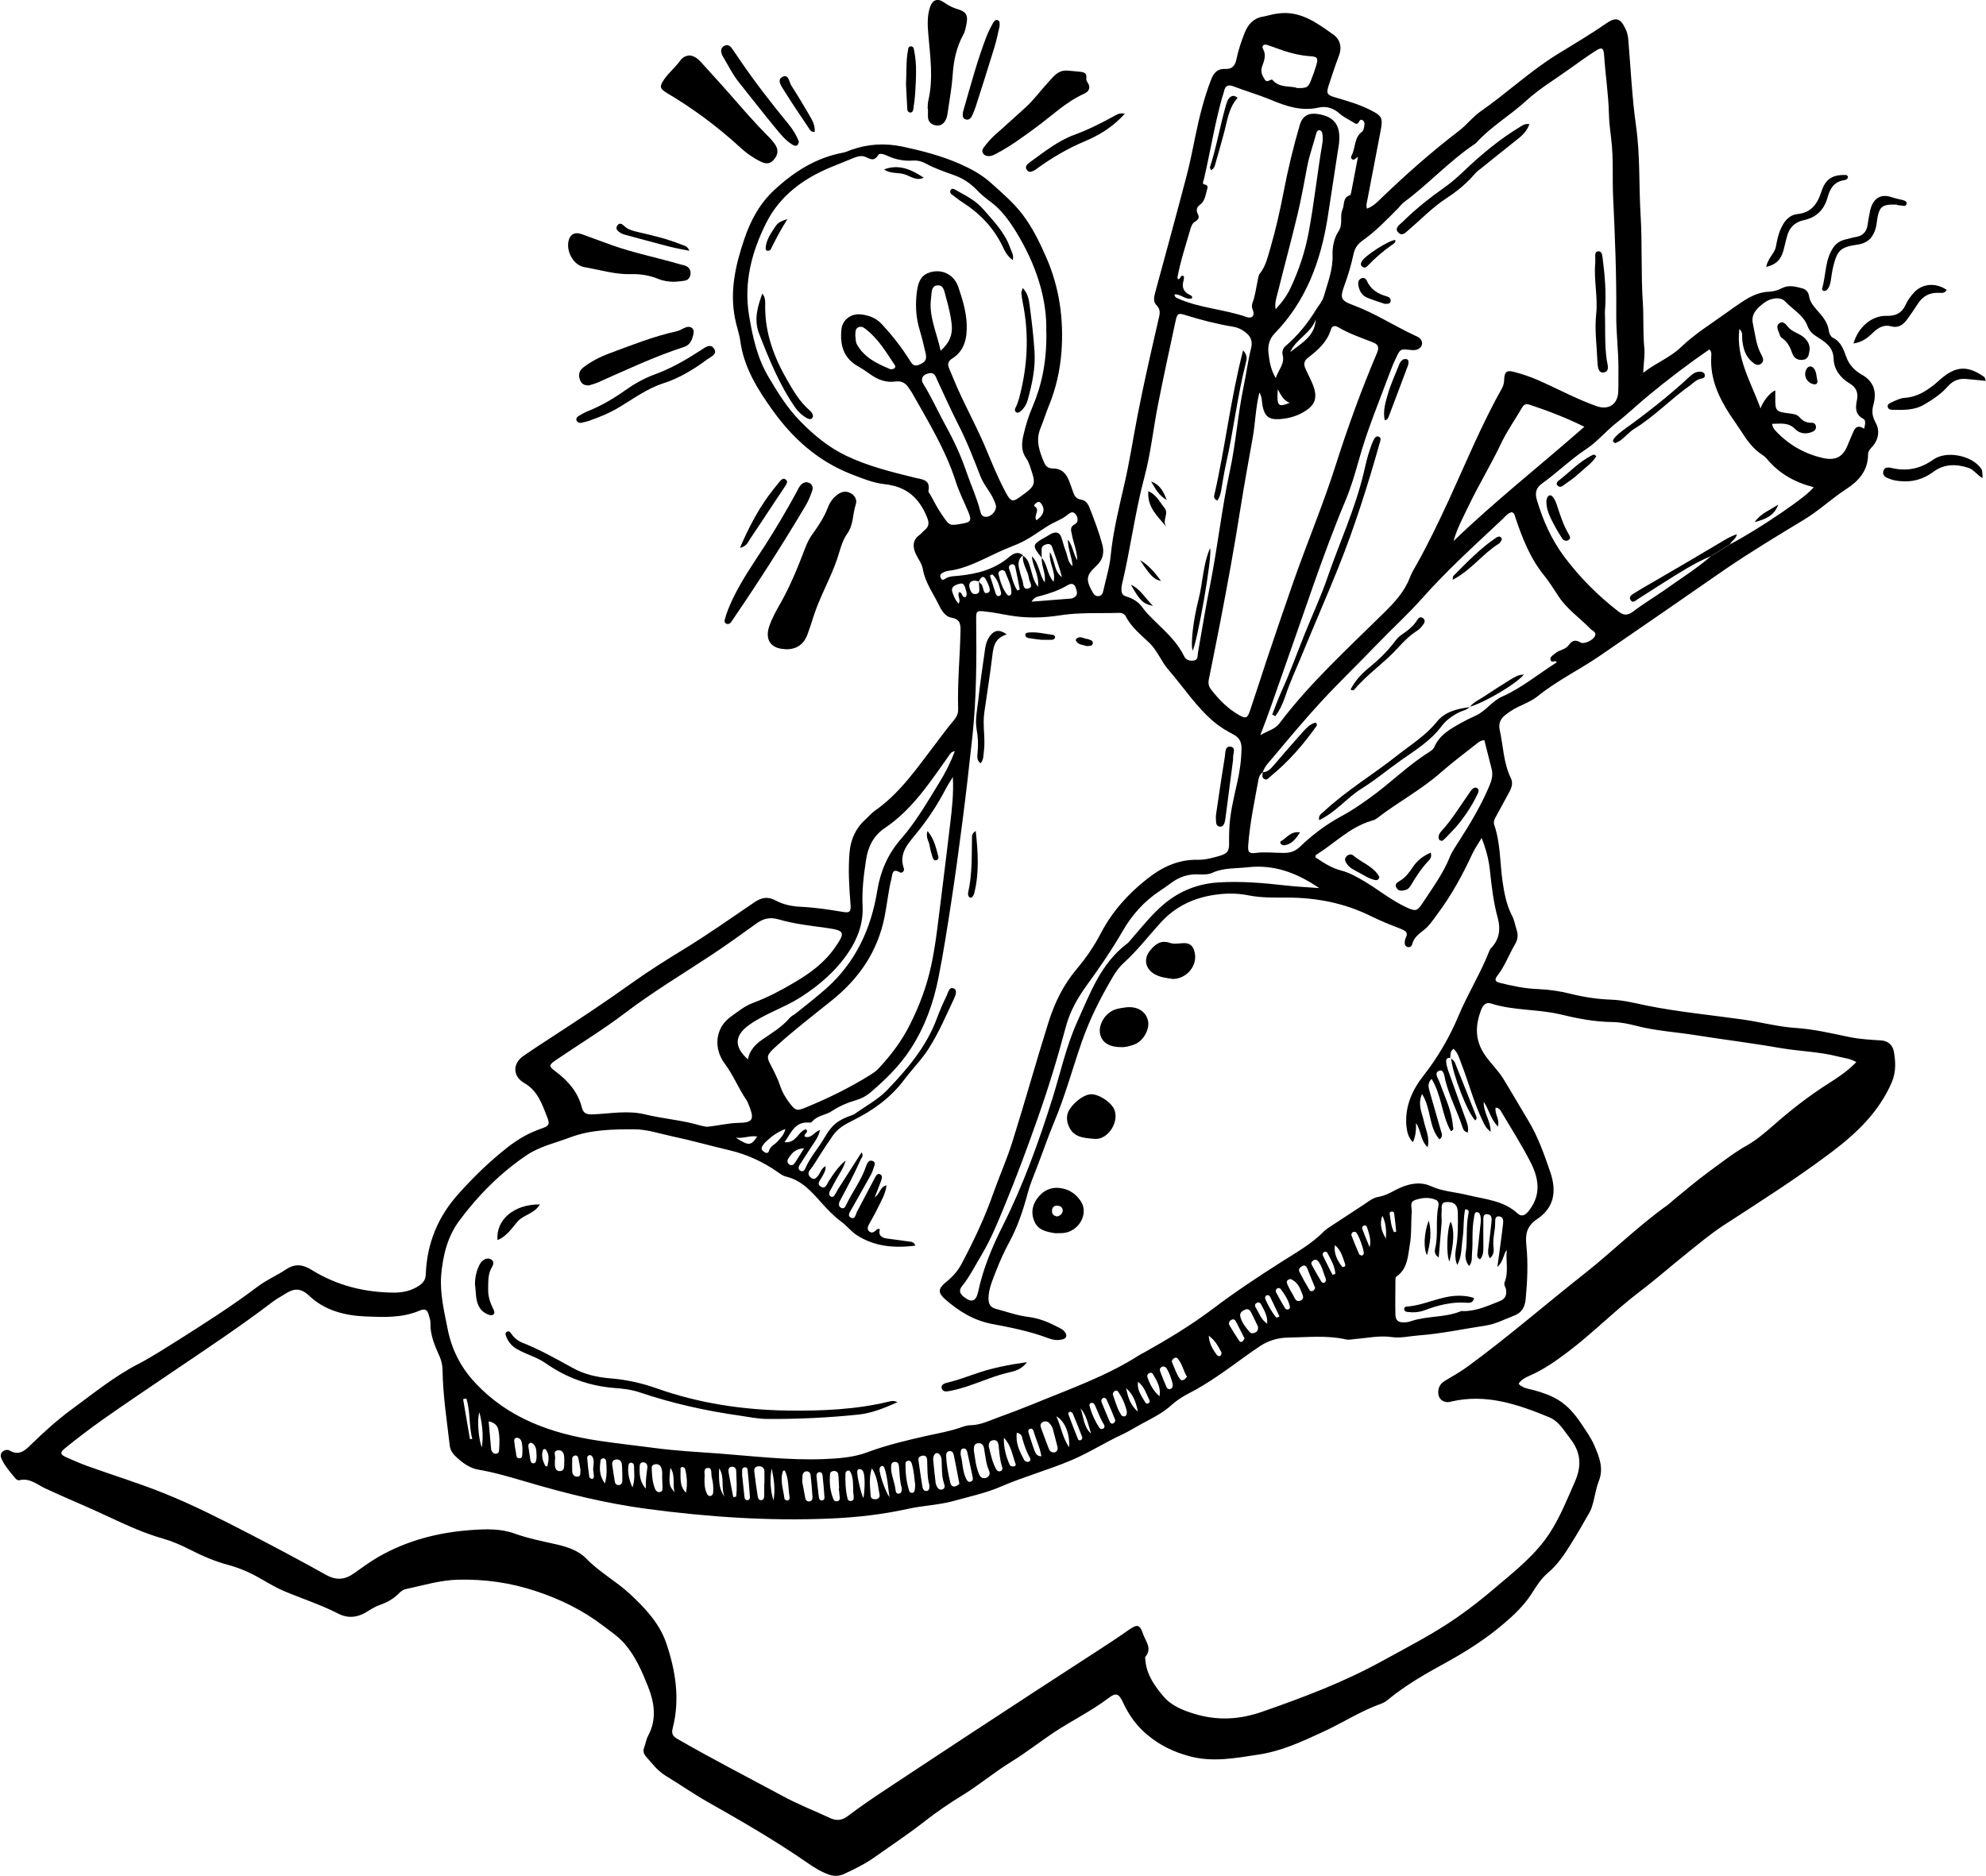 <svg xmlns="http://www.w3.org/2000/svg" id="Layer_2" viewBox="0 0 127.62 120.58"><g id="Layer_1-2" data-name="Layer_1"><g><path d="M97.59,88.95c.3.29.63.31.94.39.55.15,1.09.33,1.59.63.66.4,1.12.97,1.53,1.59.29.44.6.87.8,1.34.31.72.62,1.46.29,2.29-.17.43-.24.91-.36,1.37-.06.22-.12.44-.23.63-.38.67-.76,1.34-1.17,1.99-.43.7-.88,1.38-1.52,1.92-.44.37-.74.86-1.05,1.35-.49.75-1.15,1.38-1.83,1.95-1.08.92-2.28,1.69-3.52,2.38-1.33.73-2.66,1.47-3.84,2.44-.13.11-.28.21-.44.27-1.32.47-2.5,1.24-3.76,1.82-1.34.62-2.67,1.24-4.14,1.46-1.5.23-2.99.52-4.51.09-.97-.27-1.83-.68-2.62-1.34-.72-.59-1.21-1.29-1.59-2.11-.26-.56-.45-.63-.9-.29-1.13.86-2.42,1.48-3.6,2.27-.89.6-1.73,1.26-2.64,1.82-1.08.66-2.05,1.48-3.13,2.15-.87.53-1.72,1.11-2.52,1.74-1,.78-2.06,1.48-3.1,2.22-.63.45-1.32.8-2.02,1.12-.37.17-.71.16-1.08.01-.45-.17-.85-.42-1.24-.69-2.09-1.45-4.29-2.72-6.5-3.97-.91-.52-1.77-1.12-2.66-1.66-.52-.32-.88-.8-1.27-1.25-.14-.16-.19-.34-.11-.55.1-.25.13-.54.26-.77.57-1.06.4-2.13-.01-3.17-.39-.97-.8-1.93-1.5-2.74-.4-.46-.9-.79-1.37-1.15-1.32-1.01-2.77-1.72-4.35-2.24-1.63-.54-3.28-.77-4.99-.73-1.15.03-2.25.37-3.37.61-.2.04-.35.19-.49.33-.33.32-.72.53-1.15.68-.29.1-.53.25-.79.41-.59.38-1.22.5-1.9.15-1.13-.58-2.35-.97-3.51-1.46-.54-.23-1.05-.55-1.57-.84-.63-.36-1.29-.64-1.99-.83-.87-.23-1.69-.59-2.49-1-.55-.28-1.13-.53-1.73-.7-1.18-.34-2.28-.84-3.39-1.36-1.37-.65-2.78-1.22-4.15-1.86-.53-.25-1-.69-1.67-.52-.07.02-.2-.06-.25-.13-.3-.37-.62-.72-.83-1.14-.09-.18-.18-.38,0-.55.14-.14.33-.17.49-.08.57.33.96,0,1.32-.36.84-.82,1.71-1.61,2.65-2.3,1.38-1.01,2.71-2.1,4.25-2.9.93-.48,1.8-1.06,2.69-1.61,1.7-1.08,3.4-2.16,5.01-3.38.57-.43,1.25-.72,1.85-1.12.56-.37,1.06-.29,1.6.04,1.62,1.01,3.41,1.46,5.31,1.47.57,0,1.13-.12,1.63-.46.28-.19.4-.41.41-.73.08-1.99.78-3.7,2.13-5.19.97-1.08,2-2.08,3.14-2.97.65-.51,1.36-.92,2.15-1.19.47-.16.57-.26.4-.69-.33-.84-.61-1.74-1.49-2.24-.74-.42-.77-1.24-.07-1.73.57-.4,1.16-.78,1.74-1.16,1.75-1.14,3.5-2.29,5.2-3.51,1.09-.78,2.23-1.5,3.38-2.2,1.55-.95,3.04-2,4.54-3.02.47-.32.87-.38,1.37-.11.48.26,1.02.37,1.58.4.89.04,1.78.17,2.67.32.53.1.6,0,.55-.54-.09-1.09-.15-2.18-.06-3.27.07-.81.38-1.54,1.01-2.11.2-.18.38-.4.6-.56,1.63-1.13,2.72-2.75,3.9-4.29.39-.51.77-1.04,1.19-1.53.19-.23.29-.45.28-.74-.05-1.64.11-3.28.15-4.93.01-.44.03-.83-.58-.93-.37-.06-.62-.43-.78-.76-.37-.78-.91-1.48-1.06-2.37-.06-.35-.32-.67-.47-1.01-.2-.46-.17-.87.27-1.19.12-.09.21-.21.33-.31.29-.25.28-.47.13-.84-.51-1.24-1.32-1.95-2.71-2.1-.75-.08-1.49-.39-2.21-.67-2.09-.83-3.69-2.27-4.97-4.05-.97-1.35-1.87-2.77-2.1-4.49-.07-.49-.25-.96-.34-1.45-.35-1.77.04-3.46.61-5.13.41-1.2,1-2.28,1.94-3.14,1.26-1.17,2.68-2.06,4.4-2.38.17-.03.33-.11.49-.17,1.1-.39,2.18-.46,3.36-.21,1.25.27,2.45.58,3.62,1.09.74.33,1.42.69,2.02,1.23.72.65,1.45,1.26,2.05,2.05.64.85,1.09,1.78,1.51,2.74.85,1.93,1.13,3.97.98,6.06-.09,1.19-.35,2.36-.81,3.48-.2.48-.35.99-.55,1.47-.32.8-.04,1.51.27,2.23.1.23.3.33.54.33.6,0,.89.37,1.07.88.07.19.14.37.2.56.09.27.19.51.53.56.31.04.46.28.56.54.3.76.59,1.53.81,2.33.15.56.04,1.01-.4,1.41-.63.58-.66.86-.26,1.6.1.19.21.36.45.32.21-.03.25-.22.29-.39.16-.73.39-1.45.46-2.19.15-1.52.51-2.99.85-4.47.36-1.53.59-3.08.89-4.62.4-2.05.87-4.09,1.34-6.13.08-.33.15-.61-.13-.89-.24-.23-.16-.55-.08-.85.67-2.47,1.35-4.95,2-7.43.23-.87.4-1.75.58-2.62.25-1.22.55-2.42,1-3.59.17-.45.42-.73.92-.7.44.03.63-.23.71-.61.12-.59.31-1.15.53-1.71.22-.54.55-.93,1.17-1.04.32-.06.62-.16.95-.2,1.45-.21,2.52.6,3.59,1.36.42.3.56.8.35,1.35-.24.63-.45,1.27-.66,1.91-.16.5-.12.61.39.76.77.23,1.53.44,2.25.8.8.4.86.52.69,1.4-.3,1.57-.6,3.13-.9,4.69-.01.07.01.14.02.27.41-.14.68-.43.96-.7,1.58-1.52,3.22-2.97,4.96-4.3.5-.38.88-.89,1.39-1.25,1.67-1.16,3.16-2.57,4.9-3.65,1.05-.65,2.13-1.28,3.15-1.99.65-.45.94-.36,1.27.35.1.2.15.42.17.65.16,1.86.24,3.73.5,5.57.27,1.89.18,3.78.29,5.66.12,1.92.02,3.84.15,5.75.06.94,0,1.88.09,2.83.05.48-.04.98-.07,1.63.84-.65,1.73-.98,2.41-1.63.92-.89,2.01-1.55,3.03-2.29.2-.15.4-.29.61-.43.62-.43,1.24-.83,2.03-.86.3-.01.59-.1.86-.24.44-.22.88-.08,1.31.03.23.06.37.26.41.49.05.37.27.62.5.89.34.39.7.78.77,1.34.02.16.12.38.25.44.55.27.7.78.89,1.29.18.47.53.84.98,1.09.77.43.97,1.1.75,1.91-.12.43-.09.76.14,1.18.26.46.21,1.02-.16,1.47-.14.17-.33.32-.33.57,0,1.05-.62,1.72-1.41,2.23-.94.61-1.75,1.39-2.72,1.97-1.7,1.03-3.41,2.06-5.05,3.18-1.25.86-2.5,1.73-3.74,2.59-1.43.99-2.87,1.98-4.3,2.96-1.31.9-2.76,1.6-4,2.6-.37.3-.82.48-1.24.68-.32.15-.61.34-.88.56-.3.25-.41.54-.33.93.23,1.04.24,2.13.72,3.11.14.29.06.58-.09.86-.28.5-.54,1.01-.82,1.51-.11.2-.24.4-.16.63.41,1.2.36,2.46.54,3.68.11.74.25,1.47.6,2.15.15.28.2.61.3.92.11.33.07.63-.11.93-.39.66-.65,1.4-1.13,2.01-.19.25-.16.38.16.46.8.2,1.61.37,2.43.4.73.03,1.43.13,2.14.31.85.21,1.7.34,2.58.37.77.03,1.52.22,2.28.38,2.05.41,4.14.61,6.21.9,1.13.16,2.24.47,3.39.54,1.17.08,2.31.35,3.46.59.66.13,1.33.17,2,.21.48.03.75.31.83.72.11.65.15,1.28-.13,1.96-.83,1.93-2.27,3.29-3.9,4.52-2.23,1.68-4.58,3.17-6.92,4.69-.81.53-1.56,1.16-2.31,1.76-1.05.84-2.06,1.73-3.13,2.54-1.58,1.21-2.98,2.64-4.57,3.84-.78.59-1.57,1.14-2.47,1.53-.23.1-.45.21-.65.45ZM62.9,37.37c-.12-.02-.25-.07-.35-.05-.27.07-.31.27-.23.51.06.2.15.38.39.35.28-.04.22-.27.21-.46,0-.12-.01-.24-.02-.36.04.06.08.13.14.17.2.16.08.73.46.56.24-.11,0-.54-.12-.79-.17-.38-.35-.2-.48.07ZM65.74,35.72c.33.2.4.55.5.88.1.34.16.71.46,1.12.09-.79-.36-1.33-.39-1.96.48.46.46,1.15.82,1.67.1-.55-.22-1.04-.19-1.58.38.42.33,1.05.76,1.54.17-.67-.32-1.17-.23-1.9.35.6.26,1.25.77,1.6-.17-.66-.4-1.29-.63-1.93-.06-.16-.18-.23-.36-.18-.15.04-.29.11-.31.28-.02.2,0,.39,0,.59-.64-.8-.63-.85.28-1.35.13-.07.25-.16.39-.22.28-.12.49-.04.59.25.1.28.16.58.27.85.14.34.13.74.45,1.01-.02-.56-.3-1.07-.3-1.71.33.41.32.87.61,1.34-.03-.67-.26-1.15-.35-1.66-.05-.27-.16-.49.21-.68.23-.12.19-.46,0-.66-.18-.2-.37-.03-.52.09-.37.3-.83.44-1.23.69-.65.41-1.26.88-1.98,1.18-.41.17-.83.33-1.23.52-1.03.47-2.03,1.05-3.2,1.19-.14.02-.29.08-.41.16-.12.07-.12.21-.05.33.06.11.16.1.25.03.28-.2.61-.17.93-.21,1.15-.12,2.24-.4,3.16-1.17.26-.22.57-.44.93-.14-.31.22-.33.53-.25.86.06.24.11.48.2.71.09.22,0,.67.41.56.32-.1.05-.42.02-.64-.06-.51-.46-.94-.38-1.49ZM109.98,35.73c.4-.25.8-.5,1.2-.75,1.89-.99,5.1-3.18,5.36-3.67-1.19-.3-2.22-.87-3.01-1.83-.08-.09-.18-.18-.28-.24-.6-.39-1-.95-1.38-1.55-.23-.36-.48-.7-.71-1.05-.71-1.1-1.25-2.26-1.2-3.62,0-.18.07-.4-.12-.56-1.34.92-2.62,1.9-3.86,2.92-.71.58-1.37,1.22-2.1,1.79-.68.53-1.24,1.23-1.96,1.7-1,.66-1.85,1.51-2.82,2.2-.41.29-.48.63-.33,1.1.39,1.29.92,2.5,1.74,3.6,1.01,1.35,2.18,2.52,3.5,3.54.32.25.58.26.93,0,.65-.5,1.36-.92,2.03-1.39,1.01-.72,2.07-1.38,3.01-2.2ZM81.15,49.62c-.14.11-.23.25-.27.43-.26,1.42-.56,2.83-.67,4.27-.03.44.04.56.49.5.6-.08,1.19,0,1.79,0,.43,0,.74-.1,1.06-.41.79-.76,1.67-1.42,2.63-1.94.64-.34,1.23-.75,1.82-1.17,1.32-.94,2.46-2.1,3.83-2.96.15-.09.29-.2.36-.37.33-.73.98-1.1,1.63-1.47.32-.18.66-.35,1-.5.65-.29,1.06-.94,1.69-1.22,1.29-.57,2.35-1.47,3.53-2.21-.09-.18-.3.05-.38-.11-.11-.22.1-.31.22-.42.11-.1.24-.18.38-.23.21-.08.42-.17.56-.36.21-.3.43-.35.76-.15.19.12.76-.14.89-.38.17-.3-.15-.37-.28-.51-.67-.7-1.49-1.25-2.03-2.07-.3-.45-.59-.93-.93-1.35-.9-1.1-1.4-2.39-1.85-3.72-.04-.13-.05-.3-.24-.35-.25.06-.41.27-.58.44-1.76,1.65-3.55,3.27-5.15,5.07-.93,1.05-1.96,1.98-2.92,2.98-1.17,1.22-2.39,2.39-3.54,3.63-1.08,1.17-2.1,2.39-3.12,3.61-.25.3-.55.58-.68.97h0ZM93.25,68.01c-.17-.05-.33,0-.32.19,0,.19.06.39.12.58.35.99.71,1.97,1.06,2.95.12.34.29.67.21,1.06-.26-.06-.31-.24-.36-.4-.33-.99-.82-1.92-1.08-2.94-.06-.24-.09-.72-.37-.64-.41.13-.08.51,0,.75.32.91.77,1.79.85,2.77,0,.13.12.3-.13.37-.59-1.03-.58-2.3-1.24-3.36-.28.3-.19.56-.12.82.24.84.48,1.67.72,2.51.05.17.17.37-.09.56-.71-.8-.51-1.94-1.12-2.92-.3.69,0,1.2.11,1.73.11.54.4,1.05.25,1.69-.47-.42-.4-1.04-.75-1.55q.03.78-.2,1.23c-.3-.31-.38-.68-.42-1.09-.09-1.22.38-2.26,1.09-3.17.93-1.18,1.69-2.49,2.26-3.85.6-1.44,1.44-2.77,2-4.22.03-.07.08-.13.13-.18.51-.55.58-1.2.4-1.88-.28-1.01-.4-2.05-.51-3.09-.07-.66-.23-1.3-.53-2.07-.24.4-.44.68-.58.98-.64,1.38-1.36,2.71-2.28,3.93-.25.34-.49.71-.81.97-.33.27-.68.49-.79.94-.03.13-.14.22-.28.19-.19-.03-.21-.19-.2-.34,0-.07.02-.15.05-.22.21-.4-.03-.5-.35-.63-.65-.25-1.3-.51-1.92-.82-1.69-.83-3.48-1.17-5.35-1.17-.82,0-1.64.02-2.45-.14-.87-.18-1.73-.14-2.59.03-1.18.24-2.2.78-3.02,1.66-.81.88-1.53,1.83-2.42,2.64-.29.26-.53.59-.73.94-.77,1.31-1.45,2.65-1.96,4.1-.61,1.74-1.08,3.52-1.8,5.22-.41.99-.75,2-1.14,3-.2.51-.41,1.02-.55,1.55-.29,1.08-.64,2.14-1.18,3.14-.33.61-.62,1.25-.87,1.9-.21.55-.46,1.1-.47,1.72,0,.35.12.58.46.67.7.18,1.39.44,2.1.52.72.09,1.34.36,1.95.68.16.08.31.16.41.31.15.22.09.39-.15.45-.32.09-.65.04-.95-.08-1.17-.44-2.39-.68-3.61-.91-1.18-.23-2.12-.82-2.99-1.58-.47-.41-.47-.68.02-1.08.41-.33.77-.71,1.02-1.18.78-1.47,1.5-2.98,2.05-4.56.4-1.12.89-2.22,1.24-3.35.8-2.54,1.51-5.11,2.31-7.65.39-1.24.95-2.39,1.81-3.41.59-.7,1.12-1.47,1.54-2.28.73-1.4,1.75-2.54,2.97-3.5.95-.76,2.01-1.27,3.28-1.24.44.01.89-.11,1.32-.23.61-.17.7-.33.68-.96,0-.22,0-.45.01-.67.03-1.05.28-2.07.51-3.09.17-.73.27-1.47.28-2.22,0-.42-.15-.69-.53-.89-.44-.23-.87-.49-1.25-.81-1.14-.97-1.96-2.24-2.93-3.36-.45-.52-.69-1.2-1.2-1.7-.55-.53-1.17-1.01-1.53-1.72-.08-.16-.26-.23-.45-.22-1.26.04-2.53-.04-3.79.16-1.09.17-2.17.19-3.26,0-.49-.08-.98-.19-1.47-.24-.65-.08-.65-.05-.64.61.03,2.46.02,4.93-.24,7.38-.2,1.85-.41,3.71-.65,5.56-.22,1.7-.45,3.41-.71,5.1-.25,1.62-.5,3.25-.82,4.86-.32,1.62-.86,3.15-1.77,4.56-.71,1.11-1.63,2-2.61,2.84-.27.23-.58.39-.92.49-.55.16-1.07.38-1.55.7-.4.27-.96.28-1.29.7-.03.04-.14.05-.21.04-.89-.06-1.11.66-1.55,1.26.77.09.87-.7,1.38-.83.24.19-.21.33-.06.48.42.13.58-.31.96-.43-.09.46-.34.75-.54,1.06-.25.4-.52.79-.77,1.19-.08.13-.11.29.08.38.14.06.24-.04.29-.16.3-.72.84-1.3,1.22-1.96.48-.83.84-1.14,1.79-1.47.05-.02.1-.03.14-.06.71-.51,1.51-.93,2.1-1.54,1.31-1.36,2.54-2.81,3.21-4.63.18-.49.39-.97.62-1.44.1-.2.15-.6.46-.47.25.11.11.46.01.67-.51,1.08-.97,2.17-1.62,3.19-.47.74-1.09,1.35-1.61,2.05-.85,1.12-1.98,1.94-3.24,2.56-.49.24-.98.51-1.3.97-.3.43-.59.87-.87,1.31-.2.31-.38.64-.62.93-.15.18-.09.38.11.51.21.13.31-.03.42-.16.15-.18.19-.45.48-.61.02.31-.12.49-.22.68-.11.21-.39.46-.08.64.31.19.4-.2.52-.38.31-.47.62-.94,1.07-1.3-.13.51-.46.92-.69,1.37-.1.2-.21.39-.32.59-.06.12-.08.25.04.34.14.1.23-.02.29-.12.07-.1.12-.22.18-.32.5-.79,1.01-1.57,1.52-2.38.16.22,0,.33-.05.45-.4.91-.87,1.79-1.34,2.67-.08.15-.11.36.1.45.19.08.26-.11.32-.23.4-.83.97-1.57,1.26-2.45.06-.18.17-.43.41-.35.27.09.11.33.06.51-.05.17-.12.33-.21.48-.39.7-.78,1.39-1.17,2.08-.1.19-.33.45-.06.58.28.14.3-.22.4-.4.38-.73.76-1.45,1.15-2.18.07-.12.16-.3.34-.2.16.09.1.26.05.41-.12.33-.25.65-.41,1.06.36-.23.32-.67.76-.77-.07.56-.34.99-.55,1.43-.18.38-.4.75-.6,1.12-.07.14-.1.29.03.41.14.12.27.08.4-.03.07-.06.12-.16.29-.11-.12.42.14.57.51.61.44.06.89.11,1.33.18.15.02.34,0,.44.27-1.36.17-2.63.06-3.77-.68-.37-.24-.64-.61-1-.87-.46-.34-.85-.75-1.24-1.18-.64-.72-1.28-1.47-2.3-1.71-.19-.04-.36-.17-.52-.28-.95-.67-2-1.15-3.11-1.41-1.24-.29-2.46-.64-3.7-.9-.8-.17-1.61-.45-2.42-.45-1.39,0-2.79.02-4.12.52-.95.36-1.97.58-2.82,1.16-1.68,1.14-3.1,2.57-4.31,4.2-.76,1.03-1.05,2.24-1.16,3.49-.09,1.16.18,2.27.4,3.39.26,1.37.85,2.54,1.79,3.54,2.15,2.3,4.93,3.27,7.95,3.72,1.2.18,2.41.31,3.62.47,1.36.18,2.72.25,4.09.35,2.23.17,4.46.44,6.7.36.96-.04,1.94-.1,2.86-.45,1.24-.46,2.52-.76,3.8-1.05.7-.16,1.41-.27,2.1-.51.23-.08.48-.17.72-.17.62-.01,1.16-.28,1.71-.48.77-.28,1.54-.57,2.3-.88,2.32-.96,4.7-1.78,6.83-3.15.08-.05.17-.1.26-.14,1.54-.86,3.05-1.77,4.47-2.84,1.41-1.07,2.88-2.04,4.37-2.99.97-.62,1.97-1.17,2.78-2,.14-.14.32-.24.48-.35.68-.45,1.37-.9,2.06-1.35.29-.19.56-.43.92-.49.4-.07.75-.25,1.1-.44.73-.38,1.54-.6,2.3-.25.75.34,1.54.37,2.31.56,1.12.28,2.33.34,3.25,1.19.26.24.49.11.69-.13.74-.91.78-1.92.15-3.15-.55-1.08-1.21-2.11-1.83-3.16-.09-.15-.16-.35-.42-.36-.08.41.27.72.15,1.21-.47-.45-.55-1.04-.92-1.59-.01.73.45,1.21.45,1.93-.32-.24-.4-.47-.51-.69-.58-1.19-.9-2.48-1.38-3.7-.13-.34-.21-.69-.5-.94-.24.18-.18.39-.21.58h0ZM119.32,68.28c-.44-.26-.85-.28-1.23-.38-1.21-.31-2.47-.33-3.69-.54-1.81-.32-3.64-.54-5.46-.83-1.25-.2-2.52-.27-3.76-.59-.5-.13-1.03-.24-1.55-.25-1.16-.01-2.28-.23-3.39-.5-1.46-.34-2.98-.23-4.42-.69-.37-.12-.55.15-.66.45-.34.93-.39,1.81.17,2.72.37.6.9,1.06,1.27,1.66.56.91,1.09,1.84,1.64,2.75.61,1.02.99,2.12,1.37,3.22.47,1.35.2,2.36-.83,3.05-.65.44-.77.93-.7,1.64.12,1.16.07,2.33-.04,3.5-.05.51-.24.89-.77,1.08-.58.22-1.14.52-1.76.62-1.45.22-2.88.53-4.34.64-.57.04-1.16.19-1.71.11-.81-.12-1.58.06-2.37.12-.2.02-.41.07-.59.03-1.23-.28-2.48-.14-3.72-.12-.67.01-1.27.19-1.83.56-.31.21-.62.42-.92.64-1.19.86-2.37,1.74-3.68,2.41-.37.19-.74.43-1.05.71-.58.53-1.27.87-1.95,1.23-.42.23-.82.48-1.24.68-1.11.51-2.14,1.18-3.26,1.65-1.49.63-3.06,1.06-4.54,1.7-.97.42-1.99.63-2.99.91-.96.27-1.97.3-2.94.51-1.66.37-3.35.56-5.03.63-3.94.17-7.86-.1-11.77-.62-2.63-.35-5.18-.98-7.72-1.73-1.03-.3-2.05-.61-3.11-.79-.53-.09-.96-.39-1.36-.75-.25-.22-.45-.45-.49-.8-.18-1.58-.43-3.16-.46-4.76,0-.33-.05-.64-.18-.94-.32-.71-.63-1.41-.6-2.22,0-.17-.08-.34-.12-.51-.08-.31-.25-.38-.56-.25-1.14.49-2.33.43-3.53.38-1.33-.06-2.6-.4-3.56-1.31-.59-.56-1.02-.49-1.58-.13-.25.16-.52.3-.76.48-2.1,1.6-4.3,3.06-6.49,4.54-1.5,1.02-3.01,2.03-4.5,3.08-.79.56-1.56,1.15-2.32,1.76-.42.34-.4.45.08.66.43.19.87.38,1.31.54,1.64.59,3.31,1.1,4.92,1.75,1.89.76,3.71,1.69,5.53,2.63,1.64.85,3.26,1.71,4.87,2.61.66.37,1.21.32,1.8-.1.53-.38,1.05-.76,1.61-1.08,1.83-1.04,3.82-1.55,5.91-1.7.95-.07,1.91-.1,2.81.23.87.31,1.77.49,2.67.69.71.16,1.43.4,1.93.92.84.87,1.9,1.44,2.78,2.25.98.91,1.9,1.88,2.34,3.14.61,1.78.91,3.62.43,5.5-.09.34-.02.51.31.7,2.22,1.28,4.5,2.45,6.76,3.67.98.53,2.03.94,3.04,1.41.43.2.78.15,1.17-.15.79-.6,1.62-1.16,2.45-1.71,1.87-1.24,3.74-2.47,5.61-3.7,2.6-1.71,5.21-3.41,7.82-5.1.73-.47,1.46-.95,2.17-1.45.53-.37.69-.33.9.3.16.46.59.9.15,1.44-.05.06,0,.19,0,.29.09.91.62,1.63,1.17,2.28.47.56,1.21.87,1.93,1.09,1.5.47,2.96.39,4.45-.14,2.61-.91,5.18-1.88,7.62-3.22,1.64-.9,3.3-1.75,4.83-2.81.9-.62,1.76-1.31,2.59-2.02,1.23-1.04,2.5-2.05,3.4-3.44.67-1.04,1.11-2.16,1.6-3.27.46-1.04.38-1.91-.3-2.78-.4-.51-.72-1.11-1.35-1.37-2.01-.83-4.05-1.53-6.29-1.01-.07.02-.15.04-.22.04-.36,0-.61-.24-.62-.6-.01-.36.15-.61.46-.79.47-.28.95-.55,1.39-.87,2.62-1.91,5.06-4.04,7.6-6.04,1.79-1.42,3.42-3.04,5.29-4.37.12-.09.23-.19.34-.29.79-.65,1.57-1.31,2.39-1.91.76-.55,1.5-1.14,2.33-1.61.61-.34,1.14-.79,1.67-1.25,1.14-1.01,2.33-1.94,3.62-2.76.6-.38,1.21-.78,1.78-1.37ZM81.01,47.24c.47-.28.91-.36,1.2-.74,1.97-2.61,4.39-4.81,6.71-7.1.68-.67,1.32-1.35,1.67-2.26.11-.3.28-.58.44-.86.76-1.35,1.42-2.74,2.07-4.14,1.11-2.42,2.12-4.88,3.43-7.21.1-.18.12-.37.13-.57.02-.46.17-.58.62-.46.53.14,1.05.31,1.55.53,1.25.55,2.46,1.21,3.75,1.67.79.28,1.38-.1,1.41-.95.02-.5,0-1,.01-1.49,0-1.15-.15-2.29-.14-3.43.02-2.52-.08-5.03-.2-7.54-.06-1.24.03-2.49-.12-3.72-.06-.54-.14-1.09-.15-1.63-.03-1.27-.23-2.53-.31-3.79-.03-.48-.15-.54-.55-.28-.57.36-1.11.76-1.66,1.15-.93.67-1.92,1.26-2.77,2.03-1.04.96-2.29,1.68-3.25,2.74-.03.04-.08.06-.12.09-1.61,1.09-2.93,2.54-4.49,3.7-.16.12-.28.28-.42.43-.72.72-1.42,1.46-2.26,2.05-.33.23-.51.51-.59.9-.14.66-.33,1.3-.56,1.93-.32.87-.28,1.02.59,1.34,1.36.51,2.57,1.3,3.87,1.91.13.06.28.12.38.22.22.21.16.54-.12.68-.16.08-.33.07-.51.05-.64-.07-.64-.06-.92.53-.12.25-.23.5-.32.75-.72,1.94-1.52,3.84-2.07,5.83-.24.86-.5,1.73-.84,2.55-.76,1.81-1.44,3.66-2.09,5.51-.9,2.58-1.8,5.17-2.71,7.75-.2.58-.42,1.15-.68,1.83ZM67.23,21.38c.08-2.13-.65-4.4-1.95-6.5-.44-.71-.94-1.41-1.64-1.92-.32-.24-.63-.49-.9-.78-.41-.42-.89-.73-1.43-.92-.63-.23-1.27-.44-1.86-.77-.24-.13-.52-.19-.79-.17-.56.04-1.09-.06-1.6-.29-.2-.09-.53-.23-.63-.06-.3.48-.57.19-.89.09-.24-.07-.49.01-.73.11-.48.2-.97.39-1.45.59-1.77.74-3.25,1.83-4.13,3.58-.93,1.86-1.44,3.81-1.1,5.91.23,1.38.52,2.74,1.25,3.97.59,1,1.2,1.99,2.03,2.84.88.9,1.82,1.68,2.96,2.23,1.4.67,2.9,1.04,4.4,1.41.46.12,1.04.1.89.85-.01.08.08.18.13.26.24.44.46.88.75,1.29.49.72.48.7,1.32.55.49-.09.61-.17.36-.76-.27-.64-.59-1.27-.8-1.93-.66-2.06-1.78-3.88-2.83-5.74-.05-.09-.12-.16-.17-.25-.2-.33-.48-.51-.87-.45-.61.09-1.12-.11-1.61-.45-.26-.19-.53-.37-.81-.53-.94-.53-1.16-1.38-1.06-2.36.06-.64.63-1.05,1.27-.97.51.06.96.23,1.32.62.66.71,1.26,1.47,1.78,2.3.16.26.28.46.63.31.4-.17.5-.33.41-.74-.12-.51-.24-1.02-.39-1.52-.25-.83-.28-1.67-.16-2.51.07-.44.19-.89.66-1.1.82-.36,1.7.02,1.99.87.26.78.51,1.57.54,2.4.03.86-.12,1.7-.94,2.21-.27.17-.3.37-.19.63.07.18.16.36.23.55.67,1.66,1.58,3.22,2.25,4.88.31.75.63,1.51,1,2.24.56,1.1.57.96,1.48.29.51-.38.58-.62.38-1.23-.11-.33-.2-.69-.39-.96-.34-.49-.29-.99-.17-1.5.14-.61.32-1.2.57-1.78.6-1.41.92-2.89.9-4.8ZM45.42,72.42c.71-.06,1.37-.24,2.04-.25.9-.01,1.02-.22.7-1.04-.06-.16-.12-.33-.22-.47-.5-.74-.83-1.58-1.37-2.3-.74-.99-.6-2.29.36-2.99.47-.34.94-.73,1.51-.93.91-.34,1.77-.8,2.6-1.29,1.01-.59,1.95-1.28,2.63-2.27.65-.94.62-1.07-.49-1.23-1.06-.15-2.13-.26-3.15-.56-.62-.18-1.04-.02-1.5.32-.91.66-1.82,1.31-2.75,1.93-1.89,1.25-3.83,2.41-5.63,3.78-1.41,1.07-2.92,1.99-4.38,2.98-.52.36-.54.41-.05.78.8.6,1.42,1.32,1.67,2.3.11.43.35.46.77.44,1.09-.05,2.18-.26,3.27,0,1.18.29,2.41.37,3.58.72.14.04.29.06.39.08ZM80.93,25.23c-.25.98-.26,1.95-.43,2.89-.27,1.52-.55,3.04-.79,4.56-.39,2.48-.84,4.95-1.32,7.42-.23,1.17-.46,2.34-.7,3.51-.06.27-.04.48.13.7.51.66,1.08,1.24,1.8,1.65.43.24.54.21.7-.27.36-1.06.7-2.13,1.05-3.19.56-1.67,1.13-3.35,1.71-5.01.89-2.56,1.95-5.06,2.77-7.65.77-2.42,1.64-4.81,2.63-7.14.14-.34.13-.54-.24-.69-.76-.3-1.54-.56-2.25-.98-.22-.13-.4-.09-.47.16-.24.78-.81,1.3-1.43,1.77-.3.22-.34.44-.19.76.2.46.46.88.58,1.37.13.53-.03.92-.46,1.23-.54.39-1.16.58-1.81.62-.68.04-.95-.19-1.08-.86-.05-.26-.02-.54-.19-.84ZM72.07,37.76c-.03.32.03.5.31.58.41.12.79.35,1.03.7.23.33.52.6.8.88.69.68,1.43,1.33,1.86,2.22.13.27.33.34.6.32.35-.03.27-.31.31-.51.26-1.47.5-2.94.79-4.4.48-2.42.74-4.87,1.26-7.28.39-1.8.51-3.64.89-5.45.17-.8.27-1.62.47-2.42.16-.61-.14-.93-.59-1.2-.17-.1-.37-.17-.56-.2-1.03-.17-2.04-.43-3.04-.74-.49-.16-.55-.12-.66.38-.38,1.78-.77,3.55-1.12,5.33-.31,1.56-.47,3.16-.88,4.69-.61,2.29-.9,4.64-1.45,6.94-.02.07-.02.15-.02.15ZM87.29,10.06c-.18.12-.24.2-.3.2-.19,0-.19-.17-.14-.26.27-.49.15-1.16.68-1.54.07-.05.1-.17.12-.27.03-.14.07-.32-.05-.43-.18-.17-.23.02-.32.14-.11.13-.22.02-.32-.04-.29-.18-.61-.32-.88-.56-.36-.33-.83-.5-1.32-.39-1.11.26-2.11-.08-3.11-.5-.78-.32-1.6-.56-2.39-.86-.34-.13-.52-.04-.6.3-.03.15-.09.29-.13.43-.48,1.73-.76,3.5-1.17,5.25-.03.11-.12.3.02.32.31.05.21.24.17.39-.09.33-.13.69-.44.92-.2.15-.27.34-.14.59.12.22.04.37-.17.49-.21.13-.27.35-.33.57-.29,1-.62,2-.81,3.03,0,.03.03.08.05.11.16,0,.13-.29.33-.22.02.02.04.04.04.06,0,.07,0,.15-.02.22q-.21.67.41.95c.08.04.18.09.12.22-.41.11-.71-.29-1.11-.26,0,.17.1.21.18.25,1.42.64,3,.7,4.46,1.21.34.12.53-.11.39-.44-.08-.19-.08-.33-.02-.49.17-.45.22-.92.32-1.38.04-.17.05-.37.15-.49.39-.49.51-1.1.68-1.66.34-1.17.61-2.36.84-3.56.28-1.46.63-2.92,1.05-4.35.16-.53.53-.76,1.08-.69,1.11.14,1.55.71,1.44,1.83,0,.1-.03.2-.04.3-.23,1.5-.46,3-.69,4.5-.44,2.81-1.38,5.39-3.41,7.48-.34.35-.45.79-.4,1.24.06.54.14,1.08.47,1.63.17-.54.6-.91.44-1.5-.05-.18.03-.43.18-.55.8-.68,1.44-1.48,1.99-2.38.16-.26.38-.49.47-.8.25-.88.6-1.72.57-2.68-.02-.5.1-1.1.37-1.5.33-.48.07-.98.27-1.43.14-.32,0-.77.48-.91.04-.01.06-.13.08-.2.14-.73.28-1.46.44-2.31ZM61.21,49.97c-.15.25-.31.49-.44.74-.54,1.04-1.18,2-1.92,2.9-.52.64-1.1,1.25-.77,2.2.06.16-.11.34-.25.26-.51-.3-.48.14-.54.38-.21.82-.28,1.66-.45,2.49-.45,2.24-1.66,3.98-3.4,5.37-1.22.98-2.46,1.93-3.61,2.98-.06.05-.11.1-.16.15-.39.39-.41.5-.16.98.23.44.46.88.62,1.36.14.43.37.81.65,1.17.34.43.43.46.95.25,1.45-.59,2.86-1.28,4.19-2.11.19-.12.38-.25.53-.41.8-.85,1.5-1.78,2.03-2.84.61-1.21,1.08-2.48,1.36-3.79.31-1.43.45-2.9.64-4.36.2-1.55.38-3.11.57-4.67.12-1,.24-2.01.18-3.07ZM95.38,47.57c-.22.02-.34.11-.45.2-.78.62-1.58,1.21-2.32,1.86-1.27,1.13-2.78,1.92-4.12,2.96-.11.09-.27.14-.41.18-1.37.42-2.35,1.46-3.53,2.19-.02.02-.01.09-.02.14.51.35,1.03.69,1.65.85.51.13.97.39,1.42.65.92.54,1.75,1.23,2.72,1.69.63.3.74.3,1.11-.27.63-.96,1.31-1.88,1.74-2.95.14-.35.36-.65.56-.97.7-1.09,1.37-2.2,1.89-3.39.18-.41.36-.82.23-1.3-.16-.6-.3-1.2-.47-1.86ZM119.79,27.55c.07-.27.12-.54-.05-.63-.55-.29-.51-.73-.41-1.22.09-.46-.05-.81-.48-1.06-.59-.35-1.01-.92-1.02-1.57-.02-.77-.54-1.08-1.02-1.39-.32-.21-.52-.35-.67-.75-.25-.67-.95-1.05-1.43-1.56-.31-.33-.96-.2-1.33.08-.41.31-.89.7-.74,1.35.15.68.2,1.38.55,2.01.09.17.19.38,0,.55-.22.19-.43.05-.6-.1-.43-.36-.57-.86-.63-1.39-.03-.25.06-.53-.19-.72-.23,1.86.74,3.38,1.36,5.1.16-.47.62-1.03.95-1.16,0,.16,0,.3,0,.45-.01.87.03.92.88,1.03.25.03.51.05.68.25.21.24.46.37.78.35.14,0,.24.08.27.21.03.17-.06.3-.2.36-.4.19-.83.14-1.12-.15-.45-.47-.96-.35-1.49-.35.02.22.12.34.22.45.84.9,1.86,1.48,3.05,1.75.81.18,1.28-.07,1.58-.83.12-.3.25-.59.38-.89.14-.33.36-.38.69-.16ZM92.47,80.83c-.29-.18-.29-.39-.25-.58.22-.88.02-1.79.2-2.67.04-.18.04-.38-.15-.46-.43-.19-.88-.14-1.31,0-.42.13-.22.5-.24.77-.06.71,0,1.44-.13,2.14-.12.72-.14,1.53-.86,2.02-.06.04-.06.19-.06.28,0,.72-.02,1.44,0,2.16.01.39.19.52.58.5.15,0,.3-.03.44-.08,1.04-.35,2.17-.21,3.2-.64.04-.02.1,0,.15,0,.85,0,1.59-.35,2.35-.65.33-.13.44-.38.39-.72-.02-.17-.17-.31-.09-.5.27-.67.05-1.37.14-2.06-.25.28-.19.72-.61,1.09.09-.62.15-1.08.21-1.54.06-.42.11-.84.16-1.26.02-.21,0-.43-.27-.45-.25-.02-.24.22-.24.38.01.52-.17,1.03-.11,1.56.03.23.05.53-.23.75-.17-.28-.11-.52-.08-.76.06-.52.13-1.04.18-1.55.03-.23.03-.5-.27-.52-.29-.02-.25.26-.25.44-.01.52,0,1.05,0,1.57,0,.31.02.64-.21.89-.18-.07-.19-.2-.18-.32.06-.59.13-1.19.19-1.78.03-.27.08-.55-.03-.81-.02-.06-.1-.11-.17-.12-.08-.02-.14.05-.16.13-.03.1-.04.19-.05.29-.14.74-.05,1.49-.12,2.23-.03.26.05.54-.19.81-.22-.3-.26-.58-.21-.88.12-.81,0-1.64.17-2.46.03-.13.05-.31-.21-.3-.13.61-.07,1.23-.16,1.84-.09.58-.04,1.19-.35,1.73-.17-.4-.13-.79-.06-1.18.12-.72.11-1.44.1-2.16,0-.51-.24-.73-.74-.7-.41.03-.27.4-.3.64-.03.22.01.45,0,.67-.06.76-.13,1.51-.19,2.27ZM84.76,57.07c-1.49-1.01-2.92-1.51-4.57-1.33-.76.09-1.54.02-2.27.35-.28.13-.58.12-.88.11-.68-.04-1.27.16-1.81.57-.24.18-.49.35-.73.51-.99.66-1.76,1.53-2.35,2.55-.69,1.19-1.45,2.31-2.26,3.42-.6.82-1.12,1.71-1.39,2.71-.53,2-1.13,3.97-1.82,5.92-.66,1.88-1.35,3.74-2.11,5.58-.44,1.07-.88,2.16-1.48,3.17-.41.68-.76,1.4-1.26,2.02-.23.28-.16.49.1.7.51.4.79.31.93-.34.32-1.5.91-2.9,1.59-4.25,1.32-2.64,2.31-5.39,3.19-8.19.51-1.64.88-3.34,1.58-4.89.82-1.81,1.51-3.76,3.22-5.04.12-.09.2-.22.3-.33.67-.77,1.3-1.57,2.09-2.23.99-.82,2.14-1.27,3.4-1.36,1.49-.1,2.98.03,4.46.2.64.07,1.28.1,2.09.16ZM101.81,27.43c-1.19-.59-2.35-1.03-3.52-1.42-.24-.08-.38,0-.49.2-.45.77-.97,1.51-1.35,2.31-.64,1.35-1.42,2.62-2.06,3.96-.36.75-.76,1.48-.99,2.3,2.66-2.57,5.57-4.85,8.42-7.36ZM61.36,48.28c-.26.04-.3.18-.37.27-1.21,1.7-2.35,3.47-4.13,4.67-.74.49-1.09,1.23-1.21,2.06-.15.98-.27,1.97-.22,2.98.05,1.09-.32,2.07-.91,2.95-.8,1.19-1.86,2.11-3.08,2.89-1.05.67-2.26,1.04-3.28,1.76-.96.68-1.02,1.4-.1,2.23.11-.59.49-.98.95-1.29.61-.42,1.25-.8,1.74-1.38.11-.13.29-.2.42-.31.66-.53,1.33-1.05,1.96-1.61,1.86-1.67,2.85-3.82,3.24-6.24.21-1.28.69-2.38,1.53-3.34.97-1.11,1.7-2.39,2.47-3.64.38-.61.7-1.25.99-2ZM81.97,19.88c.44-.48.74-.9.96-1.37.54-1.15.94-2.35,1.17-3.6.35-1.88.55-3.78.87-5.67.04-.22.04-.45,0-.67-.02-.1-.08-.19-.18-.2-.12-.01-.17.09-.2.18-.19.72-.45,1.42-.59,2.16-.19,1.03-.38,2.05-.62,3.07-.4,1.67-.85,3.32-1.26,4.98-.08.33-.22.67-.15,1.13ZM59.8,23.98c-.48.04-.68.34-.47.69.54.87.95,1.8,1.44,2.69.53.96.99,1.95,1.34,2.99.28.82.65,1.61.87,2.46.04.16.08.36.29.4.39.08.84-.41.71-.79-.12-.35-.3-.68-.52-.99-.18-.27-.35-.54-.47-.85-.43-1.11-.86-2.22-1.41-3.29-.47-.93-.9-1.89-1.34-2.83-.1-.22-.16-.49-.44-.48ZM83.32,5.66c.67.01.75-.03.94-.54.12-.3.23-.6.32-.91.14-.48.09-.57-.42-.6-.58-.04-1.13-.17-1.67-.35-.35-.12-.7-.25-1.05-.37-.24-.08-.38.07-.28.25.23.41.07.77-.06,1.14-.11.33,0,.56.17.83.18.28.39-.1.51.04.45.51,1.09.36,1.54.49ZM60.45,22.54c.59-.53.76-1.04.71-1.64-.06-.62-.21-1.22-.38-1.82-.09-.3-.12-.75-.5-.74-.47,0-.4.5-.45.82-.16,1.15.35,2.17.62,3.39ZM54.97,21.62c.02.13,0,.35.1.52.47.85,1.3,1.24,2.15,1.59.02,0,.05,0,.07,0,.18-.01.31-.12.2-.28-.54-.8-1.03-1.64-1.8-2.25-.15-.12-.32-.27-.54-.16-.22.11-.17.33-.19.59ZM66.29,38.67c.85-.07,1.7-.13,2.55-.2.05,0,.09-.03.14-.05.32-.15.23-.39.15-.63-.09-.29-.29-.32-.52-.18-.53.32-1.12.52-1.71.68-.21.06-.44.07-.61.38ZM62.59,93.3c.07.41.11.96.33,1.46.08.2.25.31.48.21.19-.09.23-.26.16-.43-.2-.46-.24-.95-.32-1.43-.03-.2-.14-.38-.39-.35-.26.03-.29.22-.26.56ZM67.72,93.36c.2-.04.28-.17.23-.38-.1-.38-.19-.77-.3-1.15-.04-.14-.13-.27-.23-.37-.11-.12-.27-.13-.41-.06-.17.08-.17.23-.11.38.16.44.32.88.49,1.32.06.15.15.26.34.25ZM49.11,95.36s0,0,.01,0c0-.27.01-.54,0-.81-.01-.2-.14-.31-.35-.31-.21,0-.33.13-.3.33.06.54.14,1.07.22,1.6.02.12.07.26.22.25.2-.01.19-.19.2-.34,0-.25,0-.49,0-.74ZM61.65,95.37c-.14-.73-.24-1.29-.36-1.85-.03-.15-.12-.29-.31-.25-.14.03-.18.15-.18.28.02.6.13,1.18.27,1.76.04.16.14.27.33.22.16-.05.25-.16.25-.17ZM59.96,93.76c.06.58.1,1.05.16,1.52.01.1.05.19.09.28.08.14.2.23.37.16.14-.06.14-.2.1-.32-.17-.48-.15-.98-.17-1.48,0-.15-.02-.3-.12-.42-.12-.15-.27-.14-.36.02-.06.1-.06.23-.06.24ZM31.4,91.35c.06.64.11,1.21.16,1.79,0,.05.03.1.05.14.07.11.16.18.3.15.12-.02.16-.13.16-.22.03-.44.05-.89-.05-1.32-.06-.28-.25-.46-.63-.54ZM59.72,95.44c-.14-.48-.12-1.02-.14-1.57,0-.18-.07-.35-.31-.31-.16.03-.28.12-.25.3.08.56.16,1.12.25,1.68.02.14.09.31.27.29.19-.02.19-.2.18-.41ZM80.84,85.27c-.13-.27-.28-.6-.45-.93-.07-.14-.19-.24-.37-.17-.2.08-.37.21-.32.44.09.39.35.71.61,1.01.09.1.22.08.35.03.12-.06.19-.15.18-.37ZM63.55,93c.11.46.21.97.46,1.43.06.11.18.18.31.11.1-.05.11-.15.08-.25-.15-.45-.18-.91-.23-1.38-.02-.2-.11-.4-.38-.34-.2.04-.27.2-.25.44ZM42.55,94.98c-.01-.14.04-.42-.07-.67-.06-.15-.2-.22-.36-.2-.14.01-.25.09-.24.23.01.47.04.93.22,1.37.05.11.15.21.29.19.21-.03.18-.2.18-.34,0-.15-.01-.29-.02-.57ZM53.91,95.66s0,0,.01,0c-.02-.3-.02-.59-.05-.89-.01-.13-.12-.22-.25-.23-.14,0-.27.06-.28.19-.05.57,0,1.13.23,1.66.04.1.15.12.26.09.12-.03.14-.13.13-.23-.01-.2-.04-.39-.06-.59ZM51.55,95.22c.06.3.12.69.2,1.08.03.13.13.22.27.2.14-.02.2-.14.19-.28-.03-.47-.07-.93-.12-1.4-.02-.16-.12-.28-.3-.25-.13.02-.2.13-.22.26-.01.1-.01.2-.02.39ZM58.81,95.44c-.06-.45-.08-.92-.22-1.37-.03-.09-.08-.19-.2-.19-.11,0-.2.07-.2.17-.01.62.05,1.22.25,1.81.02.05.12.1.18.09.06,0,.14-.07.15-.13.03-.12.03-.24.04-.37ZM61.73,93.5c.14.5.11,1.06.36,1.56.06.11.14.22.29.17.15-.05.15-.18.12-.31-.11-.51-.21-1.02-.33-1.53-.03-.14-.08-.32-.27-.29-.2.03-.16.22-.17.39ZM57.94,95.61c-.12-.39-.13-.87-.17-1.34-.01-.16-.07-.31-.25-.31-.24,0-.26.18-.26.37,0,.48.23.92.28,1.39.02.14.04.33.26.27.15-.04.14-.19.15-.38ZM39.99,94.78c-.02-.33,0-.53-.04-.72-.04-.2-.19-.28-.39-.25-.18.03-.24.17-.22.33.05.37.11.73.17,1.1.02.14.13.22.27.21.14-.02.21-.13.21-.27,0-.17,0-.35,0-.39ZM56.02,94.38c-.19.59-.11,1.18-.07,1.76.01.18.16.23.33.22.18-.02.27-.14.24-.3-.11-.57-.14-1.16-.49-1.68ZM54.83,95.86c-.02-.47.01-.84-.15-1.19-.04-.09-.1-.18-.21-.15-.06.02-.13.1-.14.15-.02.56,0,1.12.14,1.67.02.1.13.15.23.13.11-.01.17-.11.16-.21,0-.17-.03-.34-.04-.41ZM45.27,94.99c0,.35,0,.67.14.97.05.11.11.23.27.18.11-.03.14-.13.15-.23.02-.32-.01-.64-.09-.95-.06-.22.05-.63-.25-.61-.37.02-.15.44-.22.64ZM50.48,72.56c-.52.19-.89.47-1.23.79-.11.1-.21.22-.28.35-.09.17.04.28.17.36.13.08.24.05.28-.11.09-.29.37-.39.55-.59.19-.22.41-.41.5-.8ZM82.94,82.21c-.24.02-.29.16-.22.32.11.25.24.49.38.72.1.18.18.47.47.34.3-.13.12-.38.05-.58-.09-.26-.23-.5-.45-.67-.08-.06-.17-.1-.23-.14ZM47.7,94.91c.04.39.09.85.14,1.32.01.1.07.19.18.19.12,0,.18-.1.17-.2-.04-.59-.09-1.17-.15-1.76,0-.1-.09-.17-.21-.15-.08.02-.13.07-.14.15,0,.12,0,.24,0,.44ZM84.51,82.77c-.17-.41-.34-.82-.5-1.23-.06-.16-.16-.26-.34-.16-.14.08-.25.2-.17.36.2.39.41.78.64,1.16.05.09.16.12.26.05.05-.04.08-.12.12-.18ZM47.12,96.22l.18-.02c.08-.54.02-1.08.01-1.62,0-.15-.06-.31-.25-.31-.25,0-.27.2-.24.37.09.53.2,1.06.3,1.59ZM72.42,90.77c-.09-.45-.28-.9-.56-1.31-.06-.09-.17-.11-.26-.03-.05.04-.1.14-.09.19.16.46.28.94.56,1.35.03.05.13.07.19.06.11-.01.15-.12.15-.26ZM65.34,92.08c-.09.69.19,1.23.48,1.77.01.02.03.04.05.05.09.06.18.09.27.03.11-.06.08-.17.03-.26-.21-.36-.34-.76-.46-1.16-.04-.16-.04-.35-.38-.43ZM35.68,93.78s-.01,0-.02,0c0,.15-.01.3,0,.44.02.18.1.34.32.33.18,0,.26-.13.27-.29.01-.22.02-.44,0-.66-.02-.25-.16-.43-.43-.38-.25.04-.16.26-.15.42,0,.05,0,.1.01.15ZM64.51,92.41c-.02.62.13,1.2.38,1.75.02.04.07.07.12.08.14.04.3-.01.25-.15-.21-.57-.28-1.2-.75-1.68ZM64.42,36.63c-.15.04-.29.11-.26.25.11.48.25.95.56,1.34.09.12.26.05.27-.1.02-.51-.24-.94-.41-1.39-.02-.05-.12-.07-.16-.09ZM76.27,88.48c-.23-.38-.3-.83-.6-1.17-.07-.08-.19-.05-.27.02-.05.04-.11.14-.1.18.16.39.29.79.53,1.13.06.09.18.09.27.03.06-.04.1-.1.17-.18ZM50.42,94.52c-.06,0-.1,0-.1.01-.22.61.02,1.2.09,1.8,0,.04.11.11.17.11.13,0,.18-.12.16-.21-.1-.57-.04-1.18-.31-1.72ZM61.6,38.8c.18-.27-.13-.51.04-.74.22,0,.15.39.42.31.11-.18.03-.35-.01-.51-.11-.39-.2-.42-.58-.28-.26.1-.36.26-.26.51.09.25.18.5.4.71ZM70.95,89.83c-.17.06-.21.18-.16.3.17.42.34.83.52,1.24.04.1.12.17.23.11.1-.05.15-.16.11-.25-.17-.44-.36-.87-.55-1.3-.02-.05-.12-.07-.16-.1ZM84.55,20.53c-.3.89-1.28,1.26-1.64,2.1.71-.57,1.59-1.01,1.64-2.1ZM52.98,96.22c-.04-.52-.07-.94-.12-1.36-.01-.13-.06-.26-.22-.24-.16.02-.18.17-.17.28.04.42.09.83.14,1.25.01.13.04.28.18.29.21,0,.19-.18.19-.22ZM75.36,88.95c-.09-.31-.19-.69-.41-1.02-.06-.09-.16-.12-.26-.09-.15.05-.18.18-.14.3.13.35.27.69.42,1.03.04.09.14.14.25.1.1-.04.15-.12.14-.31ZM41.5,95.68c-.02-.47.04-.91.1-1.36.02-.16-.06-.3-.23-.33-.14-.03-.25.07-.26.2-.03.53-.01,1.05.39,1.49ZM85.2,82.21c-.15-.35-.22-.77-.47-1.12-.08-.11-.19-.16-.32-.09-.13.07-.18.18-.11.31.2.37.41.73.62,1.08.04.06.13.08.2.04.07-.04.09-.11.08-.22ZM74.51,89.74c.1-.54-.15-.95-.39-1.37-.05-.09-.12-.17-.23-.13-.14.04-.2.17-.15.29.16.46.38.88.77,1.21ZM55.48,96.29c.09-.44.11-1.28.03-1.58-.02-.07-.04-.15-.09-.2-.04-.05-.12-.08-.19-.09-.09,0-.13.06-.14.14-.05.2.25,1.48.39,1.73ZM70.19,90.16c-.12,0-.2.08-.18.18.13.5.34.97.62,1.41.05.08.16.13.26.07.1-.06.11-.17.05-.26-.24-.38-.38-.8-.56-1.2-.04-.09-.09-.18-.2-.2ZM37.3,94.46c-.04-.22-.08-.49-.14-.75-.02-.1-.09-.18-.21-.16-.11.02-.18.1-.18.2,0,.27-.01.54,0,.81,0,.19.12.35.32.35.27,0,.18-.24.21-.45ZM44.08,95.94c.1-.51.07-.99-.04-1.47-.02-.1-.08-.18-.2-.18-.04,0-.11.05-.11.08.02.54-.1,1.12.35,1.57ZM30.96,93.04c.12-.77.03-1.52-.15-2.26-.16.37-.08,1.63.15,2.26ZM68.8,90.73c-.11.01-.17.08-.15.15.2.55.41,1.1.63,1.64.03.06.12.07.19.03.07-.04.09-.13.07-.19-.19-.5-.39-1-.6-1.5-.02-.06-.1-.09-.14-.12ZM79.97,86.02c-.18-.35-.35-.7-.53-1.05-.06-.11-.14-.22-.29-.15-.15.07-.23.21-.14.37.2.34.41.67.63,1,.04.07.14.08.2.03.05-.04.08-.11.13-.19ZM66.92,93.6c-.09-.57-.35-1.07-.5-1.61-.03-.1-.1-.19-.21-.16-.17.04-.14.19-.1.3.12.37.23.75.37,1.11.07.17.15.36.44.36ZM87.51,80.71c.05-.04.1-.07.12-.11.07-.16-.35-1.33-.51-1.41-.05-.03-.15-.02-.2.01-.05.03-.09.14-.08.19.16.41.32.82.5,1.22.02.05.12.07.17.09ZM57.16,96.23c-.11-.72-.13-1.3-.32-1.86-.03-.09-.1-.19-.22-.13-.05.02-.09.11-.1.18-.03.25.36,1.44.64,1.81ZM68.7,93.02c.06-.85-.27-1.69-.82-1.99.32.69.39,1.36.82,1.99ZM82.15,82.78c-.14.04-.21.16-.15.28.18.35.38.69.58,1.03.03.05.13.09.19.07.11-.02.14-.13.11-.23-.11-.41-.34-.76-.59-1.09-.03-.03-.09-.04-.14-.06ZM38.87,95.35c.16-.59.11-1.01.08-1.42,0-.1-.07-.2-.18-.2-.06,0-.16.06-.17.1-.07.48-.13.95.27,1.52ZM33.57,93.06s-.01-.21-.05-.38c-.04-.15-.15-.28-.31-.27-.21.02-.17.2-.15.34.02.19.05.39.09.58.03.16,0,.4.22.4.23,0,.18-.24.2-.4,0-.05,0-.1,0-.28ZM65.38,37.95s.1-.04.15-.06c-.09-.48-.18-.97-.29-1.45-.03-.13-.13-.22-.28-.15-.1.04-.15.14-.12.24.17.48.25,1,.54,1.43ZM34.48,93.58c-.01-.29,0-.54-.18-.74-.07-.07-.16-.14-.26-.09-.05.03-.1.12-.09.18.04.32.09.63.14.95.02.11.09.18.2.17.12,0,.15-.12.17-.21.02-.1.02-.2.02-.25ZM29.96,89.89c-.07.01-.14.02-.2.04.15.86.29,1.71.44,2.57.05,0,.1-.02.15-.02-.23-.84-.11-1.74-.38-2.58ZM40.64,95.61c.19-.56.1-.99.1-1.41,0-.1-.08-.19-.19-.19-.12,0-.16.1-.17.2-.05.44.03.86.26,1.39ZM38.11,94.46c.02-.3.09-.55-.02-.79-.04-.09-.12-.17-.23-.14-.06.02-.13.1-.13.15.03.42.08.84.14,1.25,0,.05.1.11.16.12.08.01.13-.07.13-.14,0-.17-.03-.34-.04-.46ZM51.67,73.8c-.6.04-.81.35-1.01.66-.09.14-.08.29.07.39.17.11.28-.01.37-.14.17-.26.34-.54.58-.92ZM81.43,85.07c.04-.47-.19-.85-.39-1.23-.06-.12-.18-.17-.31-.08-.1.07-.1.17-.05.26.23.36.35.79.74,1.05ZM82.02,84.7c.07-.03.13-.06.2-.09-.2-.41-.39-.83-.59-1.24-.05-.09-.13-.16-.24-.11-.11.05-.11.16-.07.26.19.42.41.83.71,1.18ZM49.7,96.44c.14-.7.03-1.38-.11-2.06-.13.69-.09,1.38.11,2.06ZM85.78,80.03c-.08.53.15.97.45,1.37.02.03.1.04.13.03.08-.03.1-.11.08-.18-.16-.43-.25-.89-.66-1.22ZM63.77,36.91c-.05.03-.11.06-.16.08.13.39.25.79.38,1.18.03.09.12.17.23.13.11-.04.13-.15.1-.25-.11-.42-.22-.84-.56-1.14ZM73.13,88.82c-.08.54.24.92.48,1.34.03.06.13.07.2.03.07-.05.09-.13.05-.2-.2-.41-.32-.86-.72-1.17ZM66.6,33.44c.47-.32.58-.7.31-1.07-.06-.09-.14-.14-.25-.09-.11.05-.26.21-.19.25.41.26-.08.59.13.91ZM85.63,81.94c.06-.02.12-.05.18-.07-.03-.5-.29-.91-.51-1.34-.04-.07-.12-.1-.19-.07-.11.05-.14.15-.1.24.2.42.41.83.62,1.24ZM43.08,94.34c-.11,1.06-.09,1.16.27,1.57-.15-.52.07-1.08-.27-1.57ZM46.21,94.37c-.04.99.05,1.44.35,1.82-.25-.59.03-1.26-.35-1.82ZM47.28,73.12c.84.54.97.53,1.38-.07-.46-.09-.87.14-1.38.07ZM72.36,89.22c.12.51.22,1.04.76,1.51-.13-.68-.34-1.15-.76-1.51ZM88.83,78.14c-.2.53-.05,1.01.23,1.47.03-.5.01-1-.23-1.47ZM77.67,85.85c.05.56.28.9.52,1.23.06.08.17.12.25.04.04-.04.07-.15.05-.2-.2-.35-.36-.74-.82-1.07ZM69.43,90.51c.21.55.19,1.19.68,1.63-.18-.56-.27-1.16-.68-1.63ZM89.58,79.2s.1-.03.14-.04c-.04-.39-.08-.78-.13-1.17,0-.07-.08-.13-.16-.12-.08,0-.15.07-.13.15.07.4.08.82.29,1.19ZM88.01,80.16c.12-.45-.03-.84-.15-1.24-.03-.1-.09-.19-.21-.15-.11.04-.14.15-.1.24.15.39.3.77.46,1.15ZM35.17,94.25c.09-.37.16-.73-.09-1.08-.05-.06-.16-.04-.19.02-.12.37-.02.71.16,1.04,0,.01.04,0,.11.02ZM82.11,25.02c-.07,1.09.01,1.17.77.87-.39-.14-.56-.48-.77-.87Z"></path><path d="M50.46,41.72c-.93-.02-1.33-.61-1.02-1.49.18-.52.45-1,.72-1.47.65-1.15,1.14-2.38,1.61-3.61.11-.28.24-.54.41-.78.39-.54.77-1.1,1.01-1.73.14-.37.37-.7.73-.92.26-.15.52-.16.78,0,.27.16.38.44.29.71-.21.62-.13,1.3-.56,1.89-.32.45-.45,1.05-.63,1.59-.43,1.27-1.12,2.44-1.53,3.73-.12.38-.24.76-.38,1.13-.25.67-.72.98-1.43.96Z"></path><path d="M44.29,3.56c.34.03.56.22.77.45.63.7,1.27,1.39,1.89,2.1.77.88,1.53,1.76,2.35,2.59.18.17.35.36.49.56.25.35.22.68-.07,1.01-.26.31-.56.26-.87.1-.47-.23-.9-.54-1.28-.89-1.45-1.33-3.02-2.5-4.71-3.5-.48-.29-.49-.43-.18-.88.31-.45.74-.79,1.05-1.23.14-.19.34-.28.56-.31Z"></path><path d="M59.61,7c.01-.17,0-.35.04-.52.34-1.44.12-2.87,0-4.31-.05-.58-.07-1.15.11-1.7.16-.49.49-.61.91-.31.29.21.59.35.93.45.49.15.61.39.51.91-.05.24-.09.5-.21.71-.44.81-.62,1.66-.68,2.57-.05.77-.19,1.53-.3,2.29-.03.2-.05.4-.13.58-.12.26-.34.45-.65.39-.29-.05-.5-.23-.51-.55,0-.17,0-.35,0-.52,0,0,0,0-.01,0Z"></path><path d="M43.33,18.11c-.35,0-.7-.05-1.02-.18-.56-.23-1.16-.33-1.75-.31-1.04.03-2.01-.28-3.01-.45-.75-.13-1.24-1.14-.97-1.83.13-.32.4-.43.8-.29.68.24,1.35.5,2.03.74,1.41.49,2.87.78,4.3,1.2.14.04.3.06.42.13.18.11.27.29.24.51-.03.22-.15.37-.37.41-.22.04-.44.05-.66.07Z"></path><path d="M68.51,4.53c.32.03.64.05.96.09.22.03.38.12.34.39-.02.1.01.19.07.28.24.33.09.6-.21.73-1.17.53-2.09,1.43-3.1,2.17-.78.57-1.55,1.15-2.41,1.61-.22.12-.43.26-.69.23-.29-.03-.45-.29-.27-.53.22-.3.46-.58.74-.83.63-.55,1.25-1.13,1.88-1.69.6-.53,1.06-1.18,1.6-1.76.3-.32.58-.7,1.09-.68Z"></path><path d="M37.85,24.77c-.33.02-.49-.12-.58-.35-.12-.32-.06-.59.21-.8.49-.38,1.05-.67,1.63-.89,1.44-.53,2.87-1.11,4.38-1.44.21-.05.4-.19.61-.26.28-.09.53.09.47.38-.07.36-.18.74-.59.88-1.91.62-3.73,1.48-5.56,2.29-.2.09-.42.14-.57.19Z"></path><path d="M52.22,31.45c-.11.34-.24.69-.43,1.01-1.46,2.46-3,4.87-4.61,7.23-.07.1-.13.21-.21.31-.06.08-.16.13-.26.1-.16-.05-.17-.18-.13-.3.12-.46.31-.89.51-1.32.58-1.21,1.35-2.31,2.08-3.44.71-1.11,1.38-2.24,2.01-3.4.11-.2.18-.41.37-.55.15-.11.32-.13.49-.03.15.09.19.22.18.39Z"></path><path d="M37.34,27.18c-.13,0-.23-.03-.28-.13-.07-.14.02-.25.12-.31.21-.13.43-.25.66-.34.83-.34,1.6-.79,2.33-1.31.59-.42,1.21-.77,1.89-1.02,1.05-.38,2.02-.94,2.96-1.55.27-.17.61-.47.85-.13.27.37-.18.53-.43.71-.86.64-1.77,1.2-2.8,1.53-1.03.33-1.9.97-2.81,1.52-.62.38-1.28.65-1.96.89-.19.07-.38.1-.55.14Z"></path><path d="M51.34,9.11c-.03.08-.05.17-.09.21-.11.09-.23.04-.34-.03-.46-.28-.78-.7-1.11-1.1-.78-.94-1.52-1.91-2.28-2.85-.43-.53-.72-1.13-1.06-1.7-.04-.06-.07-.13-.09-.2-.07-.22-.02-.4.19-.5.19-.09.34-.01.45.14.19.26.37.53.55.8.97,1.42,2.02,2.77,3.11,4.1.29.35.52.73.68,1.15Z"></path><path d="M64.23,1.7c-.1.4-.18.86-.32,1.31-.39,1.28-.8,2.56-1.21,3.84-.07.21-.15.42-.25.62-.08.16-.23.28-.43.19-.17-.07-.16-.23-.15-.38,0-.05.02-.1.03-.15.47-1.62.9-3.26,1.51-4.83.11-.28.25-.54.39-.8.07-.13.17-.28.34-.19.12.06.1.21.09.4Z"></path><path d="M119.1,22.1c.29-1.06,1.17-1.82,2.11-1.8.6.02,1-.17,1.25-.72.12-.27.3-.52.5-.74.53-.62,1.42-.7,2.13-.21-.13.27-.38.18-.59.19-.54,0-.95.23-1.25.69-.21.33-.44.66-.67.98-.26.36-.56.62-1.07.48-.45-.12-.82.09-1.14.4-.33.33-.7.62-1.27.71Z"></path><path d="M121.9,13.15c-.1,0-.25,0-.39,0-.53.03-.7.16-.83.68-.07.26-.07.54-.14.81-.16.6-.51.99-1.17,1.08-1.11.16-1.32.37-1.58,1.47-.07.29-.1.59-.15.88-.04.22-.1.44-.28.59-.03.03-.09.04-.14.04-.08,0-.15-.07-.13-.15.26-.9.17-1.89.76-2.7.19-.25.44-.39.74-.46.24-.06.48-.13.72-.17.42-.08.64-.35.7-.76.05-.32.1-.64.17-.95.16-.66.58-1.1,1.37-.84.24.08.48.13.72.19.12.03.27.08.25.22-.03.22-.22.14-.36.13-.07,0-.15-.02-.27-.04Z"></path><path d="M127.39,30.72c-.34-.18-.54-.53-.9-.65-.8-.26-1.56-.26-2.26.26-.64.48-1.37.68-2.17.59-.17-.02-.35-.04-.51-.1-.25-.09-.6-.17-.53-.51.08-.38.43-.25.68-.2.93.18,1.75-.01,2.53-.57.82-.58,2.37-.29,3,.48.15.18.15.18.17.68Z"></path><path d="M127.62,24.48c-.46-.04-.85-.08-1.24-.12-.47-.05-.87.09-1.2.46-.43.49-.96.85-1.53,1.18-.64.38-1.33.35-2.02.34-.14,0-.32-.03-.33-.23,0-.14.13-.19.25-.25.27-.12.54-.27.84-.29.76-.04,1.36-.42,1.93-.87.14-.11.26-.23.39-.34.99-.85,1.73-.88,2.8-.13.03.02.04.09.1.25Z"></path><path d="M72.28,7.31c-.78.87-1.68,1.4-2.64,1.8-1.06.45-2.04,1.03-2.97,1.7-.04.03-.08.06-.12.09-.2.12-.42.25-.58,0-.13-.22.07-.37.23-.49.91-.65,1.78-1.36,2.85-1.75.89-.33,1.73-.75,2.56-1.21.17-.09.33-.21.67-.14Z"></path><path d="M113.5,17.14c.11-.57.54-.85.62-1.29.08-.44.17-.88.38-1.28.21-.43.53-.76,1-.81.88-.09,1.28-.64,1.53-1.41.27-.85.72-1.14,1.62-1.1.03,0,.06.06.1.1,0,.16-.14.22-.25.23-.64.1-.91.54-1.06,1.11-.22.79-.72,1.29-1.53,1.46-.6.13-.95.5-1.09,1.09-.07.29-.15.58-.22.87-.14.51-.42.89-1.09,1.04Z"></path><path d="M47.56,35.19c.53-1.23,1.09-2.3,1.79-3.28.23-.32.48-.63.73-.93.1-.12.24-.31.43-.14.14.12.03.27-.05.4-.22.33-.44.66-.66.99-.53.8-1.06,1.61-1.6,2.41-.13.19-.2.46-.64.57Z"></path><path d="M58.22,5.42c.04-.86,0-1.51.12-2.15.02-.12.02-.28.17-.29.21-.02.21.17.24.31.18.89.11,1.78.06,2.68-.02.35-.07.69-.12,1.04-.02.12-.07.25-.23.22-.11-.02-.16-.13-.16-.23-.03-.6-.06-1.19-.08-1.57Z"></path><path d="M52.36,8.48c-.25.02-.31-.13-.39-.25-.54-.8-1.08-1.6-1.59-2.42-.15-.25-.47-.65-.13-.85.43-.25.45.3.6.54.39.6.76,1.22,1.12,1.84.2.35.43.7.38,1.14Z"></path><path d="M44.31,16.12c-.45-.09-.86-.16-1.26-.26-.96-.25-1.92-.51-2.88-.77-.1-.03-.19-.06-.28-.11-.17-.11-.37-.25-.23-.47.15-.24.32-.11.48.04.24.23.56.29.88.37.92.21,1.84.43,2.72.78.19.08.44.1.56.42Z"></path><path d="M109.98,35.73c-1.11.45-2.1,1.11-3.11,1.74-.55.34-1.08.7-1.63,1.04-.14.09-.31.28-.45.07-.16-.23.07-.36.24-.46.44-.28.9-.54,1.35-.8,1.39-.81,2.78-1.62,4.17-2.45.32-.19.62-.39,1.06-.53-.06.33-.35.41-.43.63-.4.25-.8.5-1.2.75Z"></path><path d="M57.68,90.12c-.87.39-1.67.71-2.53.8-1.93.2-3.87.29-5.81.28-.59,0-1.19-.12-1.78-.21-2.2-.31-4.35-.79-6.46-1.5-.53-.18-1.07-.24-1.61-.28-1.63-.13-3.1-.66-4.44-1.6-.56-.39-1.22-.55-1.81-.89-.37-.21-.61-.5-.74-.9-.04-.11,0-.2.1-.24.08-.03.15,0,.2.07.19.27.41.5.72.63,1.14.45,2.2,1.04,3.26,1.63.75.42,1.58.61,2.43.68,1.02.08,2.02.3,2.98.64,2.73.97,5.56,1.39,8.43,1.43,2.18.03,4.38-.06,6.52-.58.14-.03.28-.08.52.04Z"></path><path d="M68.01,79.26c-.07,0-.15,0-.22,0-.55-.09-1.09-.19-1.33-.78-.24-.59-.1-1.13.3-1.59.43-.49.99-.65,1.62-.48.47.12.84.43,1.1.84.41.67,0,1.62-.8,1.92-.21.08-.43.09-.66.09ZM67.92,78.19c.2-.05.36-.17.37-.38,0-.2-.14-.3-.33-.32-.24-.01-.36.12-.36.35,0,.19.11.31.32.34Z"></path><path d="M70.39,73.2c-.8-.05-1.39-.12-1.69-.77-.12-.26-.17-.52-.11-.8.12-.54.97-1.28,1.51-1.3.51-.02,1.36.53,1.53,1.05.26.79-.44,1.85-1.24,1.82Z"></path><path d="M72.03,67.3c-.8,0-1.27-.34-1.35-.92-.08-.59.38-1.3.99-1.5.21-.07.43-.1.65-.13.74-.1,1.31.24,1.45.85.13.56-.32,1.34-.9,1.54-.28.1-.57.18-.85.16Z"></path><path d="M75.3,62.91c-.33-.05-.73-.09-1.09-.29-.6-.33-.75-.97-.32-1.51.32-.4.7-.72,1.28-.51.26.09.54.04.82.02.46-.03.68.15.78.6.2.85-.53,1.73-1.47,1.7Z"></path><path d="M64.7,40.77c-.74.24-.85.72-.92,1.27-.15,1.26-.35,2.51-.53,3.76-.12.84.09,1.69-.03,2.53-.04.24,0,.49-.21.73-.26-.2-.21-.46-.19-.69.05-.5.03-.99-.06-1.48-.11-.62.03-1.24.1-1.85.12-1.13.29-2.26.45-3.39.04-.3.15-.58.34-.82.24-.29.53-.42,1.04-.06Z"></path><path d="M79.24,48.81c-.17,1.28-.33,2.55-.5,3.83-.01.1-.04.2-.07.29-.05.13-.14.21-.28.2-.14-.01-.23-.12-.24-.24-.02-.2-.03-.4,0-.59.18-1.23.36-2.45.56-3.68.04-.25,0-.67.35-.63.39.04.17.43.18.68,0,.05,0,.1-.01.15,0,0,0,0,.01,0Z"></path><path d="M30.52,82.54c0-.38.07-.75.22-1.09.07-.16.14-.32.29-.43.17-.13.36-.19.55-.06.18.13.13.31.04.47-.28.45-.24.95-.25,1.45-.01.47.14.88.34,1.28.05.11.11.24-.02.34-.09.06-.19.03-.28,0-.35-.12-.58-.35-.71-.7-.15-.41-.11-.84-.18-1.25Z"></path><path d="M65.99,87.55c-.26.37-.64.55-1.03.63-.98.21-1.88.62-2.82.93-.33.11-.66.2-1,.27-.23.04-.56.15-.63-.17-.05-.26.27-.32.47-.37.55-.14,1.09-.33,1.63-.52,1.09-.39,2.23-.61,3.38-.77Z"></path><path d="M31.97,79.7c-.11-1.3,1.05-2.3,2.72-2.29-.34.6-1.04.66-1.43,1.1-.38.44-.7.95-1.28,1.19Z"></path><path d="M62.7,53.41c.15,1.38.23,2.68-.09,3.98-.02.09-.07.19-.13.26-.08.08-.19.05-.24-.05-.03-.06-.04-.15-.03-.22.27-1.18.23-2.37.25-3.57,0-.12.01-.25.24-.4Z"></path><path d="M93.25,68.02c.08.09.2.17.24.27.46,1.15.92,2.3,1.37,3.45.04.09.04.2-.06.27-.49-.47-1.46-2.96-1.55-3.99,0,0,0,0,0,0Z"></path><path d="M66.9,41.12c-.16-.02-.45-.05-.74-.1-.12-.02-.26-.05-.27-.2,0-.17.15-.16.27-.17.5-.04.98.09,1.47.15.09.01.2.07.16.2-.02.05-.1.11-.16.12-.2.01-.39,0-.73,0Z"></path><path d="M69.82,41.52c-.23-.08-.53-.06-.68-.34-.02-.03,0-.11.03-.13.24-.21.47,0,.7.02.02,0,.05,0,.07.02.14.05.32.08.28.27-.04.18-.23.15-.4.17Z"></path><path d="M81.75,45.93c.2-.5.38-1.01.6-1.5.55-1.2.99-2.44,1.48-3.66.49-1.22,1.05-2.42,1.48-3.67.76-2.21,1.75-4.34,2.3-6.62.13-.56.25-1.11.44-1.65.06-.16.11-.33.19-.49.07-.15.16-.36.37-.27.17.07.09.26.05.4-.77,2.73-1.62,5.43-2.68,8.06-.76,1.89-1.58,3.76-2.35,5.64-.35.85-.74,1.68-1.03,2.56-.15.46-.36.91-.65,1.3-.06-.03-.13-.07-.19-.1Z"></path><path d="M98.28,7.98c-.18.5-.52.78-.87,1.05-.76.6-1.51,1.21-2.27,1.82-.12.09-.24.18-.34.29-.53.63-1.16,1.15-1.85,1.6-.88.57-1.6,1.33-2.4,2.01-.21.18-.44.46-.69.2-.28-.28.07-.5.25-.67.85-.84,1.78-1.58,2.76-2.27.41-.29.78-.62,1.14-.96,1.15-1.1,2.37-2.12,3.74-2.94.13-.08.25-.17.53-.13Z"></path><path d="M103.13,20.05c.04,1.02-.03,2.07.12,3.1.04.27.23.75-.23.79-.34.03-.35-.43-.37-.71-.04-1.01-.19-2.03-.08-3.04.12-1.09-.16-2.18-.06-3.27.01-.12,0-.25,0-.37,0-.17-.03-.4.21-.4.21,0,.24.23.26.4.15,1.16.25,2.32.15,3.5Z"></path><path d="M88.98,27c-.12-.59.05-1.14.2-1.66.18-.62.45-1.21.69-1.81.06-.16.13-.33.29-.42.06-.03.14-.04.21-.03.12.02.15.12.14.23,0,.07-.02.15-.05.22-.4,1.07-.8,2.14-1.21,3.21-.04.11-.07.24-.27.27Z"></path><path d="M88.98,19.53c-.37-.13-.74-.24-1.11-.39-.38-.15-.54-.49-.59-.87-.02-.15.04-.3.18-.37.16-.09.31,0,.37.14.25.57.71.85,1.29,1.01.14.04.28.15.24.32-.05.19-.22.15-.38.16Z"></path><path d="M89.66,15.42c.04.19-.12.25-.23.33-.56.4-1.09.85-1.56,1.35-.09.1-.21.13-.33.04-.12-.09-.1-.22-.04-.33.18-.36,1.69-1.34,2.16-1.39Z"></path><path d="M49,18.88c.21.28.17.58.17.86,0,1.69.57,3.22,1.39,4.65.41.71.82,1.43,1.45,1.97.06.05.11.1.15.16.07.11.12.23.04.34-.09.12-.23.08-.34.02-.31-.17-.57-.41-.77-.7-1.01-1.46-1.67-3.09-2.31-4.73-.35-.91-.1-1.74.21-2.59Z"></path><path d="M65.71,18.5c.37.39.41.8.46,1.17.13.98.25,1.97.31,2.96.06,1.05-.16,2.07-.44,3.08-.08.29-.24.55-.48.74-.08.06-.18.11-.27.04-.09-.07-.09-.18-.04-.27.2-.38.28-.79.38-1.2.42-1.84.47-3.68.1-5.53-.04-.22-.08-.44-.1-.66,0-.07.04-.14.09-.33Z"></path><path d="M65.07,16.71c-.34-.25-.5-.56-.64-.87-.58-1.2-1.46-2.12-2.57-2.83-.25-.16-.49-.35-.72-.53-.08-.06-.11-.17-.05-.27.07-.11.18-.08.27-.03.63.36,1.29.67,1.78,1.22.68.78,1.43,1.53,1.78,2.55.08.23.24.43.16.76Z"></path><path d="M56.81,10.89c.97-.37,1.77.02,2.55.53-.49.24-.87-.12-1.28-.23-.42-.11-.88-.02-1.27-.3Z"></path><path d="M50.6,14.08c-.44.7-.77,1.33-1.08,1.96-.02.05-.12.08-.19.08-.08,0-.13-.07-.13-.15.02-.41.2-.76.42-1.1.36-.57.37-.58.98-.79Z"></path><path d="M94.44,45.44c-.18.19-.43.23-.65.33-.45.22-.86.51-1.16.91-.7.94-1.69,1.54-2.61,2.19-.85.6-1.65,1.27-2.53,1.82-.95.59-1.64,1.51-2.72,2.02-.07-.32.16-.42.3-.55,1.45-1.36,3.17-2.38,4.72-3.61.87-.69,1.83-1.27,2.54-2.16.52-.65,1.32-.84,2.12-.94h0Z"></path><path d="M86.78,44.33c.28-.55.68-1,1.16-1.39.62-.5,1.19-1.05,1.67-1.68.12-.16.25-.32.41-.43.41-.28.81-.57,1.07-1.01.06-.11.19-.19.32-.11.16.09.17.25.08.38-.11.16-.24.33-.4.43-.49.31-.89.71-1.27,1.13-.87.96-1.96,1.68-2.79,2.67-.05.06-.12.07-.24,0Z"></path><path d="M81.14,49.63c.3,0,.49-.19.68-.41.63-.74,1.27-1.47,1.91-2.19.23-.25.47-.5.8-.59.11.08.12.16.07.22-.85,1.2-1.81,2.31-2.96,3.24-.12.1-.24.31-.44.14-.13-.11-.06-.28-.05-.43,0,0,0,0,0,0Z"></path><path d="M93.35,37.27c.02-.16.01-.22.04-.25.87-.87,1.72-1.77,2.75-2.46.1-.07.24-.12.33,0,.07.09.01.19-.05.27-.03.04-.06.09-.1.11-1.05.65-1.78,1.71-2.98,2.33Z"></path><path d="M94.45,45.44c.23-.31.58-.45.89-.66.58-.38,1.16-.76,1.75-1.12.25-.15.51-.31.83-.3-.49.6-2.51,1.79-3.48,2.07,0,0,0,0,0,0Z"></path><path d="M83.54,53.5c-.29.44-.54.77-1.03.83-.06,0-.14-.03-.19-.08-.06-.05-.07-.16,0-.19.37-.19.6-.66,1.23-.56Z"></path><path d="M103.81,28.49c-.15-.07-.2-.16-.13-.25.17-.25.41-.43.65-.61,1.47-1.06,2.89-2.17,4.22-3.4.2-.19.42-.36.72-.34.13.01.25.06.28.2.03.16-.08.22-.21.24-.32.05-.51.28-.75.45-1.23.87-2.28,1.99-3.57,2.78-.31.19-.56.49-.85.72-.11.09-.25.14-.35.19Z"></path><path d="M99.37,32.25s0-.14.04-.23c.09-.22.25-.25.39-.06.1.13.18.3.23.46.22.66.42,1.32.78,1.92.07.11.13.24.02.34-.17.15-.37.06-.45-.08-.27-.41-.51-.84-.73-1.29-.15-.31-.27-.64-.28-1.06Z"></path><path d="M102.56,29.35c-.25.41-.69.7-1.05,1.04-.34.32-.73.58-1.11.85-.1.07-.25.06-.33-.05-.07-.09-.03-.21.05-.27.74-.56,1.37-1.27,2.23-1.68.06-.03.15-.03.23.1Z"></path><path d="M114.27,32.43c-.25.72-.85.96-1.51,1.12.37-.54.98-.77,1.51-1.12Z"></path><path d="M78.22,32.17c-.22-.1-.22-.24-.19-.35.7-3.04,1.04-6.16,1.85-9.3.31.32.23.59.17.83-.54,2.12-.78,4.3-1.26,6.43-.13.58-.22,1.17-.32,1.76-.04.22-.1.43-.25.64Z"></path><path d="M77.76,35.23c.16.57-.84,6.09-1.12,6.59-.14-.38.03-1.94.38-3.3.28-1.09.28-2.24.74-3.29Z"></path><path d="M74.94,33.85c-.53-.66-1.23-1.22-1.15-2.28.54.24.73.7,1.03,1.06.33.39-.18.83.13,1.22Z"></path><path d="M72.67,37.58c.6.27.9.84,1.42,1.36-.64-.13-.84-.33-1.42-1.36Z"></path><path d="M73.26,36c.57.33.96.82,1.35,1.34-.45-.09-.7-.34-1.35-1.34Z"></path><path d="M74.97,32.13c-.49-.26-.73-.73-1-1.18.57.19.81.67,1,1.18Z"></path><path d="M77.82,10.94c-.04-.11-.08-.16-.07-.19.43-1.32.65-2.69,1.04-4.02.05-.17.1-.34.23-.46.15-.14.31-.15.51.02-.6.66-.67,1.53-.9,2.34-.18.64-.35,1.29-.54,1.93-.04.13-.07.29-.28.38Z"></path><path d="M59.61,53.42c.44.53.54,1.1.69,1.64.03.09-.02.2-.14.23-.11.03-.19-.05-.22-.15-.08-.26-.16-.52-.2-.78-.04-.28-.27-.53-.14-.94Z"></path><path d="M92.69,54.04c-.16,0-.23-.06-.24-.17-.03-.16.04-.29.14-.41.71-.77,1.24-1.66,1.84-2.51.04-.06.08-.13.13-.18.1-.11.23-.21.38-.1.12.09.07.23.02.34-.34.72-.77,1.38-1.27,1.99-.25.31-.54.58-.81.87-.07.07-.14.13-.19.17Z"></path><path d="M91.94,54.8c.07.27-.02.4-.12.5-.45.47-.8,1-1.13,1.56-.09.15-.19.29-.37.34-.22.06-.46.1-.59-.15-.13-.25.08-.34.25-.45.35-.21.58-.53.8-.86.28-.42.65-.72,1.16-.94Z"></path><path d="M88.64,56.37c-.05.19-.16.22-.29.19-.37-.08-.68-.29-1.01-.47-.28-.15-.58-.28-.78-.55-.11-.15-.19-.31-.06-.47.12-.16.34-.2.47-.08.49.42,1.13.64,1.53,1.16.06.08.1.16.14.22Z"></path><path d="M116.28,22.51c-.04.23-.05.55-.38.61-.32.06-.61-.07-.72-.39-.14-.41-.32-.78-.69-1.02-.06-.04-.11-.11-.12-.18-.07-.25-.3-.56-.03-.75.25-.19.44.09.6.28.24.26.6.35.88.55.3.22.49.49.47.91Z"></path><path d="M116.78,24.44c.04.24-.09.3-.3.24-.41-.13-.6-.58-.4-.95.11-.21.33-.24.47-.06.18.22.17.51.23.78Z"></path><path d="M94.72,83.44c-.08.33-.31.3-.49.29-.94-.07-1.83.16-2.7.49-.36.13-.73.15-1.11.1-.11-.01-.18-.07-.19-.19,0-.09.07-.14.14-.15,1.15-.07,2.18-.69,3.35-.7.35,0,.68.03,1,.15Z"></path><path d="M93.22,78.52c.25.52.22,1.35-.08,2.56-.22-.42-.16-2.11.08-2.56Z"></path><path d="M91.81,78.45c.2.74.1,1.47-.11,2.22-.23-.4-.21-1.39.11-2.22Z"></path></g></g></svg>